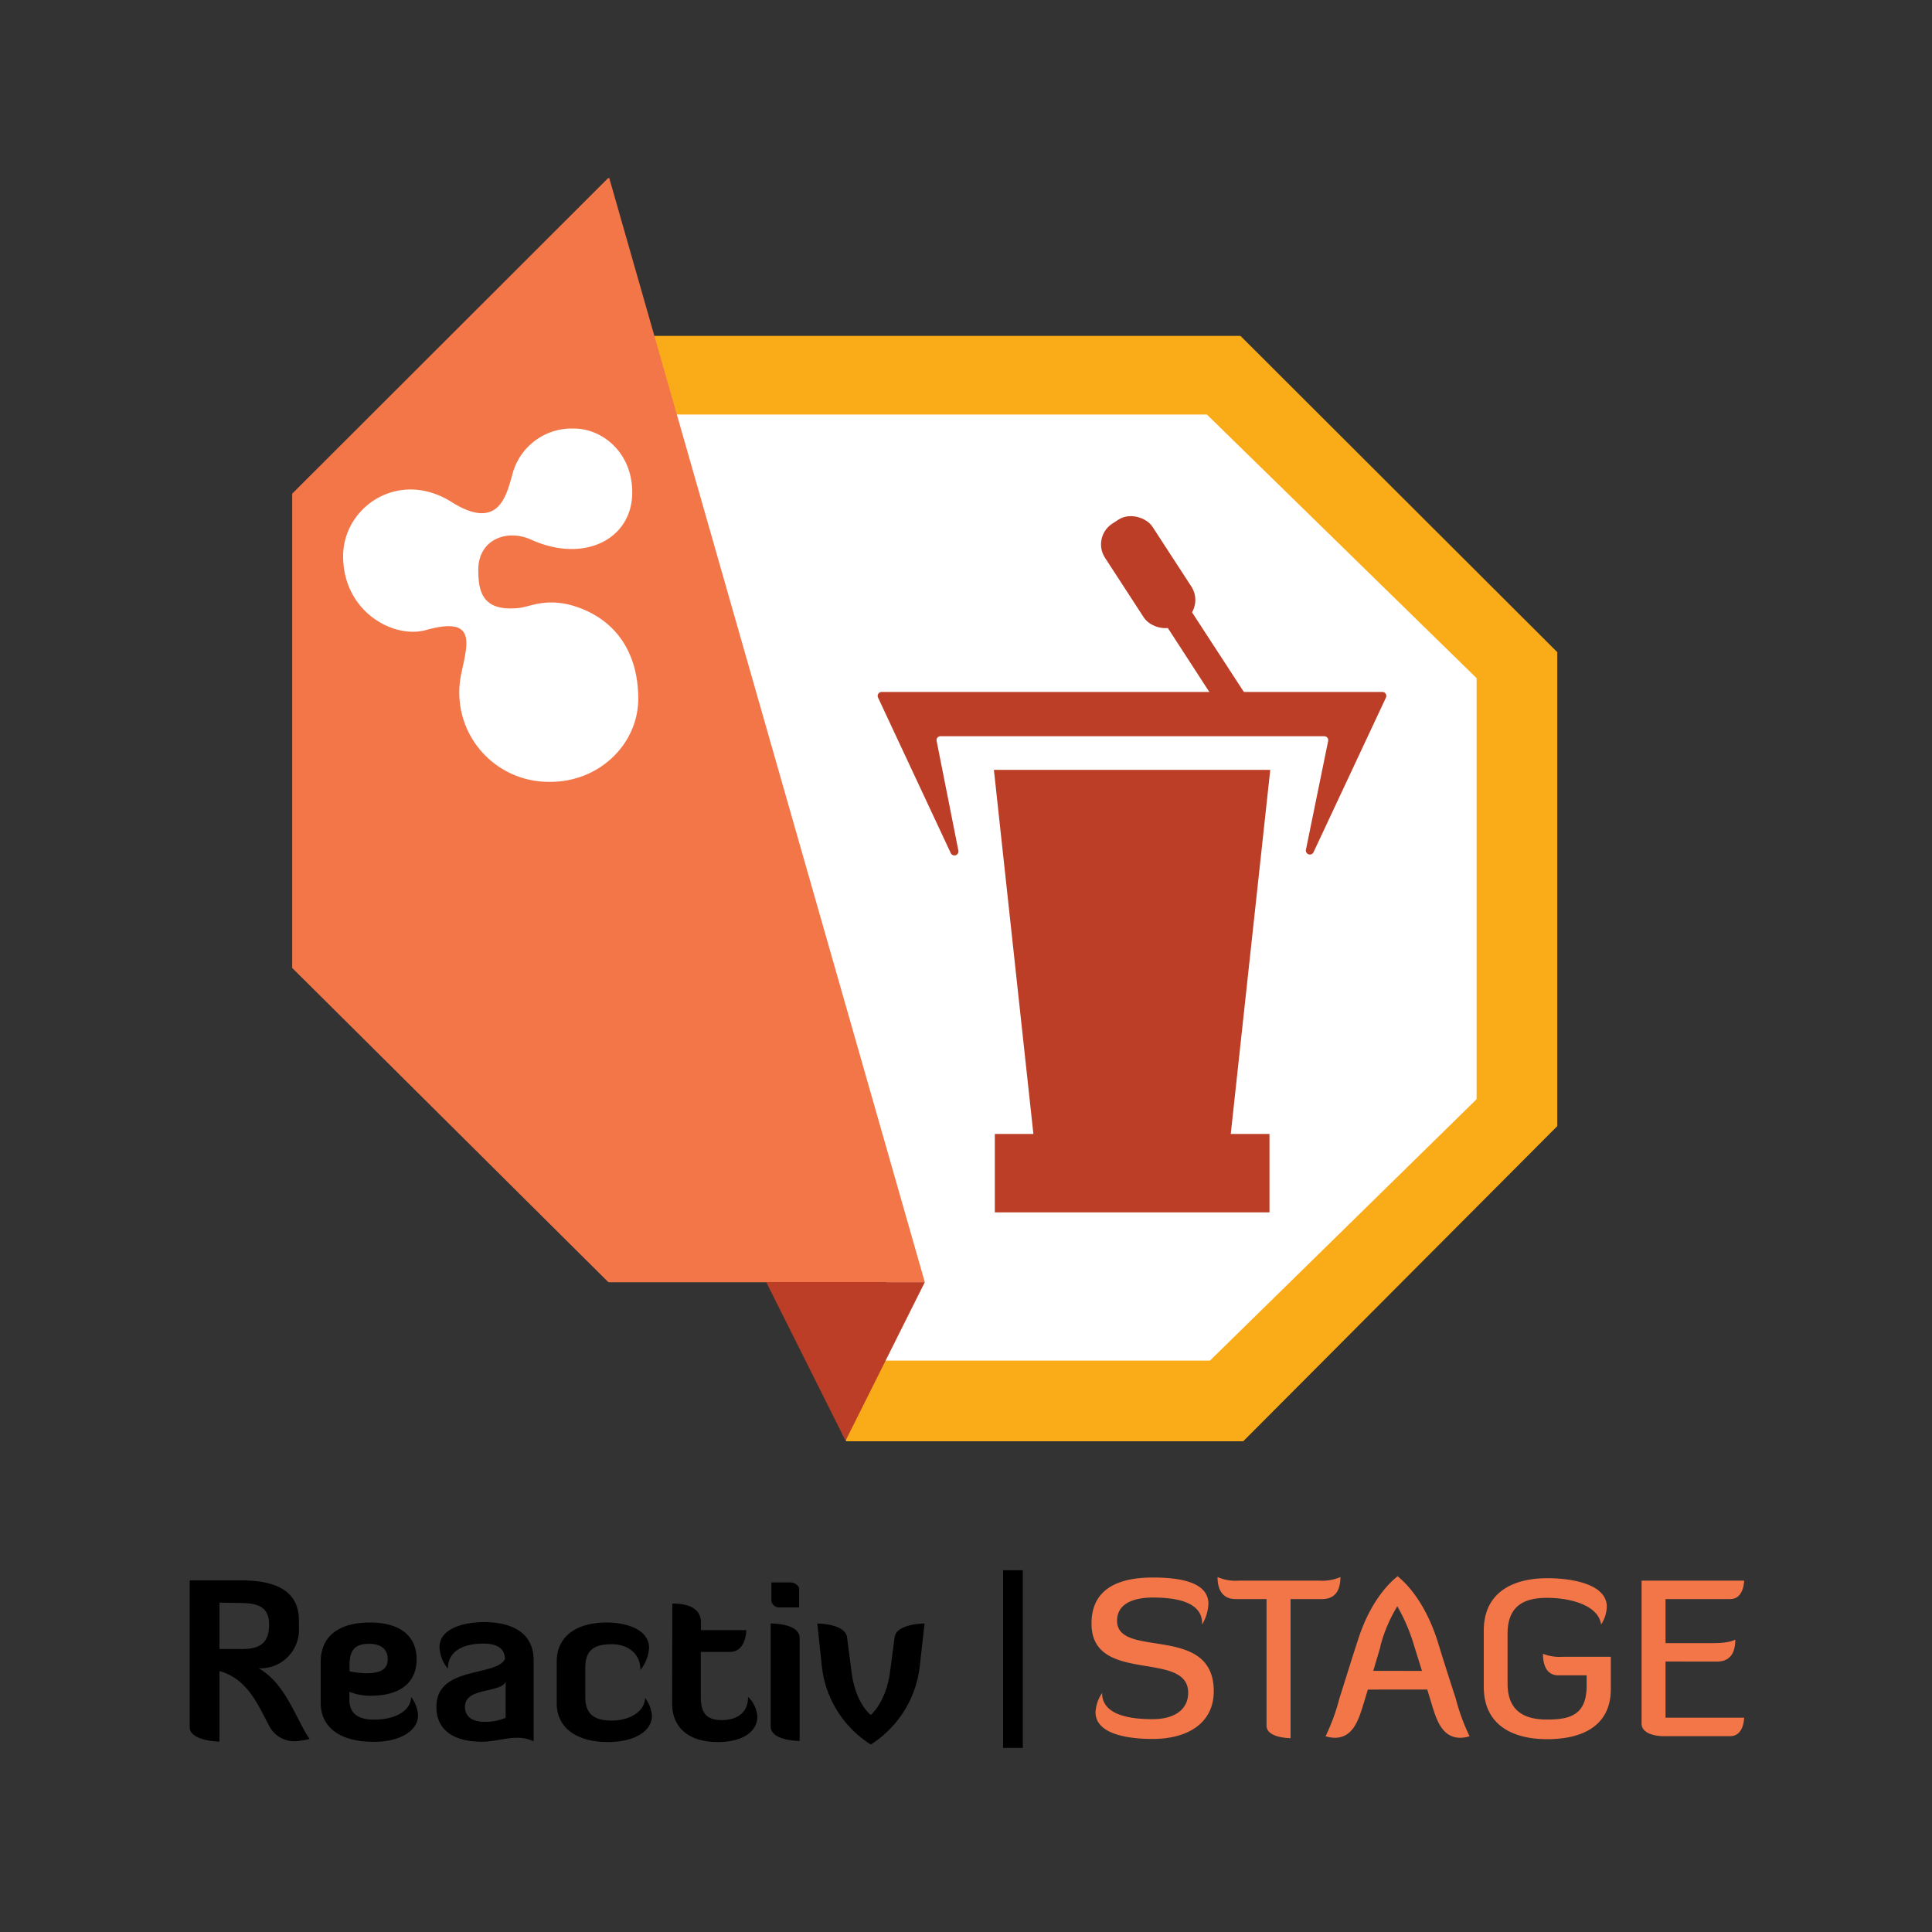 <svg id="Scribble_Icon" data-name="Scribble Icon" xmlns="http://www.w3.org/2000/svg" viewBox="0 0 250 250"><rect x="0" y="0" width="250" height="250" fill="#333333" stroke="none"/><defs><style>.cls-1{fill:#fff;}.cls-2{fill:#faab18;}.cls-3{fill:#f37649;}.cls-4{fill:#bc3e26;}</style></defs><polygon class="cls-1" points="81.73 48.56 158.53 48.56 195.5 85.54 195.5 143.81 158.32 181.99 109.37 181.99 114.69 166.25 81.73 48.56"/><polygon class="cls-2" points="78.71 43.48 160.44 43.48 201.42 84.39 201.42 145.72 160.78 186.5 109.46 186.5 109.46 176.06 156.48 176.06 190.98 142.24 190.98 87.75 156.08 53.64 78.71 53.64 78.71 43.48"/><polygon class="cls-3" points="37.81 125.25 78.72 165.91 119.58 165.91 78.73 23.01 37.81 63.88 37.81 125.25"/><polygon class="cls-4" points="109.37 186.34 119.58 165.91 99.15 165.91 109.37 186.34"/><path class="cls-1" d="M68.66,69.84c6.87,3.1,13.07-.1,13.06-6.12,0-5.28-4-8.26-7.47-8.26a7.92,7.92,0,0,0-8.08,6.09c-.75,2.57-1.76,7.22-7.81,3.42-6.85-4.32-14,.62-14,7,0,7.18,6.52,10.73,10.71,9.56,6.78-1.9,5.33,1.92,4.53,5.88a11.56,11.56,0,0,0,11.38,13.75c6.55.11,11.59-4.93,11.59-10.75,0-5.27-2.28-9.5-7-11.52-4.4-1.88-6.9-.39-8.41-.23-4.69.49-5.29-2-5.29-4.93C61.8,69.82,65.47,68.4,68.66,69.84Z"/><polygon class="cls-4" points="128.52 99.62 164.28 99.62 159.17 146.73 164.18 146.73 164.18 156.88 128.64 156.88 128.64 146.73 133.63 146.73 128.52 99.62"/><path class="cls-4" d="M122.92,110.33l-9.38-20.06a.51.51,0,0,1,.46-.73h64.8a.51.51,0,0,1,.46.73l-9.32,19.94a.51.51,0,0,1-1-.32l2.86-14a.51.51,0,0,0-.5-.62H121.61a.5.5,0,0,0-.5.61L123.88,110A.51.51,0,0,1,122.92,110.33Z"/><rect class="cls-4" x="144.81" y="66.24" width="7.34" height="15.59" rx="3.19" transform="translate(-16.36 92.91) rotate(-33.03)"/><polygon class="cls-4" points="161.14 89.96 156.67 89.96 151.01 81.24 154.14 79.21 161.14 89.96"/><path d="M33.48,215.88c3.51,2,4.77,6.5,6.58,9.14a10,10,0,0,1-1.75.29,3.65,3.65,0,0,1-3.42-1.87c-1.52-2.87-2.85-6.18-6.49-7.21v9.14s-3.85-.06-3.85-1.87v-19h6.63c4.37,0,7.5,1.26,7.5,5.2v.86A5,5,0,0,1,33.48,215.88Zm-5.08-8.5v6h3c2.53,0,3.42-1.07,3.42-3.16s-1.18-2.79-3.65-2.79Z"/><path d="M41.5,220.37V215c0-3.16,2.24-5.05,6.35-5.05s6.06,1.89,6.06,4.77c0,2.44-1.44,4.71-6,4.71a7.16,7.16,0,0,1-2.7-.52v1c0,1.72,1,2.61,3.19,2.61,2.85,0,4.77-1.21,4.8-2.93a4.2,4.2,0,0,1,.89,2.36c0,2.06-2.38,3.44-5.69,3.44C44.05,225.42,41.5,223.53,41.5,220.37Zm3.73-4.11a11.8,11.8,0,0,0,2.16.26c2.07,0,2.78-.66,2.78-1.81s-.66-2-2.44-2c-1.95,0-2.5,1-2.5,2.76Z"/><path d="M65.34,214.68c0-1-.57-2-2.78-2-2.42,0-4.6.84-4.6,3.25a4.62,4.62,0,0,1-1.09-2.79c0-2.5,3.36-3.24,5.72-3.24,4.22,0,6.46,1.78,6.46,4.91v10.52a4.7,4.7,0,0,0-2.21-.46c-1.44,0-2.88.51-4.51.51-3,0-5.86-1.09-5.86-4.51C56.47,215.54,64.17,217,65.34,214.68Zm.09,2.93c-.66,1.52-5.26.69-5.26,3.25,0,1.29.95,1.95,2.59,1.95a7.13,7.13,0,0,0,2.67-.52Z"/><path d="M84.36,222c0,2.1-2.41,3.42-5.69,3.42-4.08,0-6.63-1.86-6.63-5V215c0-3.13,2.38-5.05,6.49-5.05,2.24,0,5.46.77,5.46,3.3a5.2,5.2,0,0,1-1.12,2.85c0-2.33-1.87-3.34-3.68-3.34-2.07,0-3.45.58-3.45,3v3.88c0,2.07,1.07,3,3.37,3,2.5,0,4.33-1.24,4.36-2.93A4.27,4.27,0,0,1,84.36,222Z"/><path d="M87,207.5c.74,0,3.7,0,3.7,2.44v1h5.87s0,2.82-2.13,2.82H90.68v5.77c0,1.93.55,3.05,2.73,3.05,1.67,0,3.39-.72,3.39-3A3.83,3.83,0,0,1,98,222.15c0,1.75-1.67,3.27-5.11,3.27-3.77,0-5.92-1.86-5.92-5Z"/><path d="M99.73,210.08c.23,0,3.74,0,3.74,1.87v13.33s-3.74,0-3.74-1.87Zm.09-5.31h2.53c.46,0,1.06.43,1.06.83V208h-2.53a1,1,0,0,1-1.06-.83Z"/><path d="M119,215.74a13.84,13.84,0,0,1-6.32,10,13.75,13.75,0,0,1-6.32-10l-.6-5.66s3.62,0,3.85,1.81l.57,4.37c.49,4.16,2.5,5.66,2.5,5.66s2-1.67,2.5-5.66l.58-4.37c.2-1.81,3.88-1.81,3.88-1.81Z"/><rect x="129.8" y="203.19" width="2.55" height="22.99"/><path class="cls-3" d="M149.19,204.13c3.82,0,7.18.71,7.18,3.42a5.73,5.73,0,0,1-.82,2.67v-.17c0-2.73-3.28-3.33-6.36-3.33-2.62,0-4.64.85-4.64,3,0,5,12.51.32,12.51,9.12,0,4.13-3.36,6.18-7.92,6.18-3.51,0-7.38-.74-7.38-3.45a4.9,4.9,0,0,1,.85-2.5c0,2.85,3.56,3.39,6.53,3.39s4.61-1.34,4.61-3.42c0-5.59-12.51-1-12.51-8.95C141.24,205.52,144.81,204.13,149.19,204.13Z"/><path class="cls-3" d="M167,206.92v18s-3.11,0-3.11-1.62V206.92h-4c-2,0-2.34-1.68-2.34-2.85a5.8,5.8,0,0,0,2.79.46h10.29a6,6,0,0,0,2.82-.46c0,1.17-.31,2.85-2.37,2.85Z"/><path class="cls-3" d="M186,212.3c.76,2.48,1.56,5,2.36,7.44a26.76,26.76,0,0,0,1.8,4.93,4.3,4.3,0,0,1-1.17.2c-2.45,0-3.14-2.42-3.79-4.56l-.51-1.68H177l-.51,1.68c-.66,2.14-1.34,4.56-3.79,4.56a4.3,4.3,0,0,1-1.17-.2,26.76,26.76,0,0,0,1.8-4.93c.79-2.48,1.56-5,2.36-7.44,1.88-6,5-8.17,5.16-8.34C181,204.13,184.07,206.29,186,212.3Zm-7.36.74-.94,3.17H184L183,213a23.61,23.61,0,0,0-2.19-5.15A19.5,19.5,0,0,0,178.62,213Z"/><path class="cls-3" d="M192,211c0-5,3.84-6.78,8.2-6.78,3.65,0,7.72.92,7.72,3.68a4.39,4.39,0,0,1-.74,2.31c-.34-2.48-3.93-3.45-7-3.45s-5.1,1.11-5.1,4.64v6.44c0,3.53,2.11,4.67,5.1,4.67s5.13-.59,5.13-4.38v-1.34h-3.65c-1.85,0-2-1.94-2-2.79a5.89,5.89,0,0,0,2.51.39h6.27v4.16c0,4.9-3.85,6.5-8.24,6.5s-8.2-1.77-8.2-6.78Z"/><path class="cls-3" d="M215.52,215v7.27h10.17c0,.14-.06,2.39-1.79,2.39h-8.75s-2.73,0-2.73-1.63V204.53h13.27s0,2.39-1.79,2.39h-8.38v5.7h6.21c2.2,0,2.82-.46,2.82-.46,0,1.17-.31,2.85-2.36,2.85Z"/><polygon class="cls-1" points="81.82 48.56 158.62 48.56 195.59 85.54 195.59 143.81 158.41 181.99 109.46 181.99 114.78 166.25 81.82 48.56"/><polygon class="cls-2" points="78.8 43.48 160.53 43.48 201.51 84.39 201.51 145.72 160.87 186.5 109.55 186.5 109.55 176.06 156.57 176.06 191.07 142.24 191.07 87.75 156.17 53.64 78.8 53.64 78.8 43.48"/><polygon class="cls-3" points="37.9 125.25 78.81 165.91 119.67 165.91 78.83 23.01 37.9 63.88 37.9 125.25"/><polygon class="cls-4" points="109.46 186.34 119.67 165.91 99.24 165.91 109.46 186.34"/><path class="cls-1" d="M68.75,69.84c6.87,3.1,13.07-.1,13.06-6.12,0-5.28-4-8.26-7.47-8.26a7.92,7.92,0,0,0-8.08,6.09c-.75,2.57-1.76,7.22-7.81,3.42-6.85-4.32-14.05.62-14.05,7,0,7.18,6.52,10.73,10.71,9.56,6.78-1.9,5.33,1.92,4.53,5.88A11.56,11.56,0,0,0,71,101.17c6.55.11,11.59-4.93,11.59-10.75,0-5.27-2.28-9.5-7-11.52-4.4-1.88-6.9-.39-8.41-.23-4.69.49-5.29-2-5.29-4.93C61.89,69.82,65.56,68.4,68.75,69.84Z"/><polygon class="cls-4" points="128.61 99.62 164.37 99.62 159.26 146.73 164.27 146.73 164.27 156.88 128.73 156.88 128.73 146.73 133.72 146.73 128.61 99.62"/><path class="cls-4" d="M123,110.33l-9.38-20.06a.51.51,0,0,1,.46-.73h64.8a.51.51,0,0,1,.46.73L170,110.21a.51.51,0,0,1-1-.32l2.86-14a.51.51,0,0,0-.5-.62H121.7a.5.5,0,0,0-.5.61L124,110A.51.51,0,0,1,123,110.33Z"/><rect class="cls-4" x="144.9" y="66.24" width="7.34" height="15.59" rx="3.19" transform="translate(-16.34 92.95) rotate(-33.03)"/><polygon class="cls-4" points="161.23 89.96 156.76 89.96 151.1 81.24 154.23 79.21 161.23 89.96"/></svg>